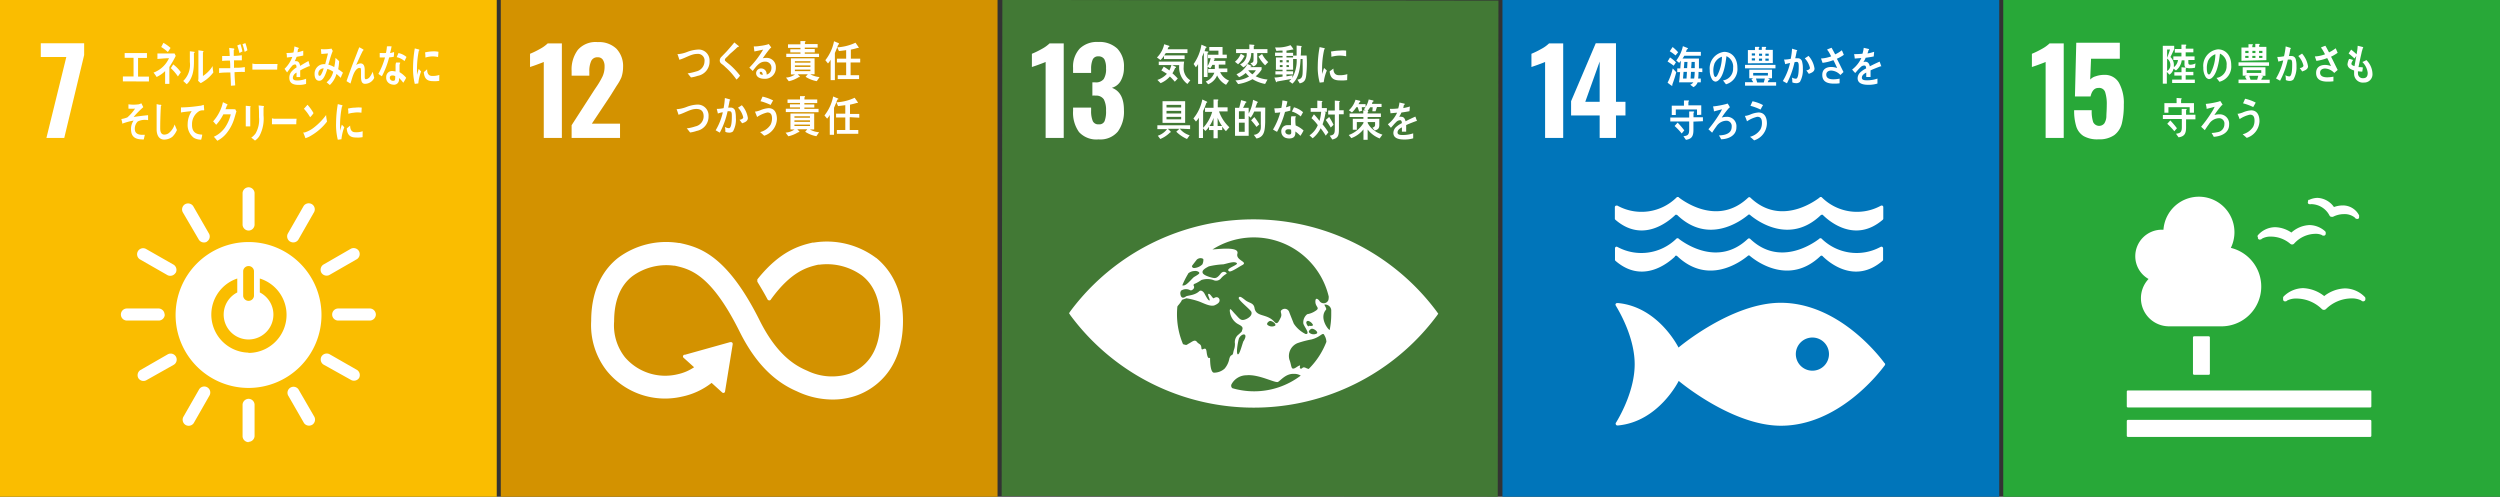 <svg xmlns="http://www.w3.org/2000/svg" width="377" height="74.91" viewBox="0 0 377 74.91"><rect x="0" y="0" width="377" height="74.91" fill="#333333" stroke="none"/><defs><style>.cls-1{fill:#fabd00;}.cls-2{fill:#fff;}.cls-3{fill:#d39200;}.cls-4{fill:#427935;}.cls-5{fill:#0075ba;}.cls-6{fill:#28a838;}</style></defs><g id="レイヤー_2" data-name="レイヤー 2"><g id="レイヤー_2-2" data-name="レイヤー 2"><rect class="cls-1" width="74.91" height="74.91"/><path class="cls-2" d="M10,8.6H6.15V6.52h6.54V8.3l-3,12.5H7Z"/><path class="cls-2" d="M37.48,36.5a11,11,0,1,0,11,11,11,11,0,0,0-11-11m-.81,4.35a.82.82,0,0,1,1.63,0v3.79a.82.82,0,0,1-1.63,0Zm.81,12.33A5.74,5.74,0,0,1,35.78,42V44.1a3.75,3.75,0,1,0,3.4,0V42a5.74,5.74,0,0,1-1.7,11.22"/><path class="cls-2" d="M24.82,47.43a.93.93,0,0,0-.85-.91H19.14a.91.91,0,0,0,0,1.82H24a.93.93,0,0,0,.85-.91"/><path class="cls-2" d="M56.68,47.43a.93.93,0,0,0-.85-.91H51a.91.91,0,0,0,0,1.82h4.83a.93.93,0,0,0,.85-.91"/><path class="cls-2" d="M37.49,66.63a.92.92,0,0,0,.9-.85V61a.92.92,0,0,0-.9-.86.93.93,0,0,0-.91.86v4.83a.93.93,0,0,0,.91.85"/><path class="cls-2" d="M54.15,57a.93.93,0,0,0-.29-1.2l-4.19-2.4a.93.93,0,0,0-1.19.36.92.92,0,0,0,.29,1.21L53,57.33A.93.93,0,0,0,54.15,57"/><path class="cls-2" d="M28,64.09a.92.92,0,0,0,1.21-.28l2.4-4.2a.91.91,0,0,0-1.58-.9l-2.4,4.19A.93.93,0,0,0,28,64.09"/><path class="cls-2" d="M47.06,64.07a.93.93,0,0,0,.36-1.19L45,58.7a.91.91,0,0,0-1.57.9l2.41,4.19a.92.92,0,0,0,1.21.28"/><path class="cls-2" d="M20.85,57a.91.91,0,0,0,1.18.36L26.22,55a.91.91,0,0,0-.9-1.58l-4.19,2.41A.93.93,0,0,0,20.85,57"/><path class="cls-2" d="M37.49,34.77a.92.92,0,0,0,.9-.85V29.09a.92.92,0,0,0-.9-.85.93.93,0,0,0-.91.85v4.83a.93.93,0,0,0,.91.85"/><path class="cls-2" d="M26.5,41.14a.94.94,0,0,0-.29-1.21L22,37.53a.91.91,0,0,0-.9,1.58l4.19,2.4a.94.94,0,0,0,1.19-.37"/><path class="cls-2" d="M43.78,36.44a.91.91,0,0,0,1.2-.28l2.4-4.2A.91.91,0,0,0,47,30.77a.93.93,0,0,0-1.21.29l-2.4,4.19a.92.92,0,0,0,.37,1.19"/><path class="cls-2" d="M31.17,36.45a.91.91,0,0,0,.37-1.18l-2.41-4.19a.93.93,0,0,0-1.21-.29A.91.91,0,0,0,27.56,32L30,36.17a.93.93,0,0,0,1.21.28"/><path class="cls-2" d="M48.46,41.12a.93.93,0,0,0,1.19.36l4.19-2.41a.93.93,0,0,0,.29-1.21.94.94,0,0,0-1.2-.36l-4.18,2.41a.93.93,0,0,0-.29,1.21"/><path class="cls-2" d="M18.53,12.27v-.74h1.61V8.72H18.8V8h3.36v.74H20.82v2.81h1.64v.74Z"/><path class="cls-2" d="M25.54,10.1v2.55H24.9c0-.65,0-1.29,0-1.93a4.69,4.69,0,0,1-1.28.89,5.24,5.24,0,0,0-.47-.66,4.12,4.12,0,0,0,2.33-2.17c-.58,0-1.16.07-1.74.11,0-.28,0-.55,0-.83.75,0,1.5,0,2.25,0a2,2,0,0,0,.33,0l.18.37A14,14,0,0,1,25.54,10.1Zm-.23-2.25a6.07,6.07,0,0,0-1-.76c.12-.21.22-.42.33-.63a5.62,5.62,0,0,1,1.08.77C25.58,7.45,25.45,7.65,25.31,7.85Zm1.52,3.68a6.9,6.9,0,0,0-1.07-1.25l.36-.57a5.17,5.17,0,0,1,1.15,1.18Z"/><path class="cls-2" d="M29.24,8c0,1.48.13,2.86-.59,4.09a2.52,2.52,0,0,1-.49.61l-.53-.49a3.38,3.38,0,0,0,1-2.85c0-.54,0-1.1,0-1.63l.67.08a.08.08,0,0,1,.06.08A.17.17,0,0,1,29.24,8Zm1.87,4a8.52,8.52,0,0,1-.84.54,3.51,3.51,0,0,1-.4-.37,1.41,1.41,0,0,0,.05-.35v-.89c0-1.11,0-2.24,0-3.35l.7.11a.09.09,0,0,1,.06.09.17.17,0,0,1-.08.12c0,.31,0,.61,0,.92,0,.87,0,1.77,0,2.64a4.7,4.7,0,0,0,1.17-1.07c.1-.13.2-.28.3-.43s0,0,0,0,0,.07,0,.08c0,.31.06.59.1.89A5.85,5.85,0,0,1,31.11,12Z"/><path class="cls-2" d="M35.37,10.88c0,.65.06,1.3.1,2l-.65.05c0-.66-.06-1.31-.08-2-.57,0-1.13,0-1.7.08,0-.24,0-.49,0-.73h.39c.43,0,.86,0,1.29,0,0-.39,0-.76-.05-1.14-.39,0-.78,0-1.17.05,0-.25,0-.5,0-.75.38,0,.76,0,1.14,0,0-.41-.05-.81-.08-1.22l.69.09a.1.1,0,0,1,.09.1.16.16,0,0,1-.09.13c0,.3,0,.59,0,.89a9.87,9.87,0,0,0,1.22-.1v.77c-.4,0-.79,0-1.18,0,0,.37,0,.75,0,1.12.54,0,1.09,0,1.63-.11,0,.25,0,.51,0,.75C36.43,10.82,35.89,10.86,35.37,10.88ZM36.11,8a11.4,11.4,0,0,0-.33-1.14l.48-.2a9.72,9.72,0,0,1,.3,1.09Zm.79-.17a10.57,10.57,0,0,0-.33-1.17L37,6.5a7.86,7.86,0,0,1,.31,1.08Z"/><path class="cls-2" d="M41.8,10.5c-.3,0-.55,0-.8,0s-2.25,0-2.94,0c0-.27,0-.6,0-.8s0-.11.07-.1a2.43,2.43,0,0,0,.31.05c.33,0,.68,0,1.06,0,.79,0,1.48,0,2.36,0C41.81,9.9,41.81,10.24,41.8,10.5Z"/><path class="cls-2" d="M46.63,10a.09.09,0,0,1-.07,0c-.34.14-1,.45-1.29.62v1h-.55v-.67a.93.93,0,0,0-.56.78c0,.27.21.41.64.41a3.54,3.54,0,0,0,1.36-.27l0,.78A3.34,3.34,0,0,1,45,12.8c-.92,0-1.37-.35-1.37-1.06a1.44,1.44,0,0,1,.38-1,3.24,3.24,0,0,1,.71-.57c0-.3-.09-.45-.22-.45A.62.62,0,0,0,44,10a4.37,4.37,0,0,0-.36.45c-.17.23-.28.39-.35.47l-.38-.54a4.8,4.8,0,0,0,1.17-1.79c-.25,0-.52.06-.82.08,0-.25,0-.48-.07-.68a6.16,6.16,0,0,0,1.06-.07A5.76,5.76,0,0,0,44.4,7L45,7.2a.08.08,0,0,1,.06.08s0,.07-.08.1-.06.28-.12.51a8.59,8.59,0,0,0,.87-.25l0,.73c-.26.07-.6.13-1,.2a4.15,4.15,0,0,1-.29.66.71.71,0,0,1,.26,0c.29,0,.48.23.56.71.37-.24.8-.49,1.26-.74l.21.74S46.67,10,46.63,10Z"/><path class="cls-2" d="M51.38,11.74a7,7,0,0,0-.64-.59,3.65,3.65,0,0,1-1,1.67l-.49-.41a2.93,2.93,0,0,0,1-1.59,3.12,3.12,0,0,0-.88-.43c-.08.24-.16.47-.25.7-.22.55-.51,1.11-1,1.09s-.69-.48-.68-1.06a1.44,1.44,0,0,1,1-1.39,1.77,1.77,0,0,1,.6-.05c.12-.47.3-1.12.42-1.62l-1,.08-.07-.73h0A6.36,6.36,0,0,0,50,7.33a3.84,3.84,0,0,0,.18.35,11.42,11.42,0,0,0-.39,1.12c-.09.32-.17.64-.28.95a3.16,3.16,0,0,1,.89.37,7.89,7.89,0,0,0,.19-1.39c.19.16.37.32.55.5A8.05,8.05,0,0,1,51,10.44a5.77,5.77,0,0,1,.72.53C51.58,11.22,51.48,11.49,51.38,11.74ZM48,11.1c0,.17.05.33.18.33a.25.25,0,0,0,.21-.12,4,4,0,0,0,.42-1A.79.79,0,0,0,48,11.1Z"/><path class="cls-2" d="M55.05,12.64c-.66,0-.61-.78-.61-1.4v-.61c0-.17,0-.39-.18-.39l-.14,0c-.75.25-1,1.55-1.27,2.36l-.59-.36c.21-.64.44-1.25.67-1.88s.53-1.39.8-2.08c.15-.38.29-.78.45-1.15a5.58,5.58,0,0,1,.63.35.08.08,0,0,1,0,.07.08.08,0,0,1-.08.08c-.34.65-.64,1.33-.94,2l-.09.18a1.37,1.37,0,0,1,.66-.25c.49,0,.64.42.64,1,0,.34,0,.67,0,1,0,.16,0,.39.19.39a.86.86,0,0,0,.57-.34,3.75,3.75,0,0,0,.44-.79c.08.31.16.61.23.92A1.53,1.53,0,0,1,55.05,12.64Z"/><path class="cls-2" d="M59.38,8.56a5.9,5.9,0,0,1-.7.1,12.72,12.72,0,0,1-1.09,2.84,6.18,6.18,0,0,1-.53-.36,11.4,11.4,0,0,0,1-2.48,7.18,7.18,0,0,1-.8,0c0-.22,0-.44,0-.67a1.09,1.09,0,0,0,.26,0,5.16,5.16,0,0,0,.68,0,6,6,0,0,0,.15-1,6.64,6.64,0,0,1,.7,0,8.26,8.26,0,0,1-.23,1c.2,0,.4-.09.6-.14C59.44,8.11,59.4,8.34,59.38,8.56Zm1.43,3.92a4.45,4.45,0,0,0-.64-.72,1.48,1.48,0,0,1,0,.21.75.75,0,0,1-.91.79,1.14,1.14,0,0,1-.47-.13,1,1,0,0,1-.55-1,.89.89,0,0,1,1-.92l.41.07c0-.3,0-.6,0-.91a1.36,1.36,0,0,1,.08-.44l.45,0s.18,0,.18.06,0,0,0,0a.84.84,0,0,0-.11.39c0,.35,0,.7,0,1a3.81,3.81,0,0,1,1,.85A5.6,5.6,0,0,1,60.81,12.48Zm-1.21-1a.88.88,0,0,0-.36-.1c-.19,0-.43,0-.46.34a.47.47,0,0,0,.46.47c.19,0,.32,0,.35-.3C59.6,11.72,59.6,11.58,59.6,11.44ZM61,9.21a2.69,2.69,0,0,0-1.18-.59L60.09,8a2.74,2.74,0,0,1,1.21.59Z"/><path class="cls-2" d="M26,20.62a2,2,0,0,1-1.25.43c-.67,0-1.09-.52-1.13-1.43v-.37c0-.35,0-.69,0-1.05,0-.83,0-1.67,0-2.5l.44.1a.53.53,0,0,1,.18,0,.11.11,0,0,1,.09.1.14.14,0,0,1-.07.11c-.06,1.12-.1,2.25-.1,3.37,0,.57.19.92.63.92a1.23,1.23,0,0,0,.6-.18,2.62,2.62,0,0,0,.94-1.35l.35.84A3.09,3.09,0,0,1,26,20.62Z"/><path class="cls-2" d="M30.74,16.64h-.06a1.26,1.26,0,0,0-.63.11,2.28,2.28,0,0,0-1.09,2c-.05,1.33.81,1.52,1.53,1.55,0,.25-.09.51-.15.76h-.1a2.19,2.19,0,0,1-1-.27,2.41,2.41,0,0,1-.94-2.09,3.52,3.52,0,0,1,.61-1.94c-.54.05-1.09.11-1.62.2,0-.25,0-.51,0-.76a20.21,20.21,0,0,0,2.79-.24c.22,0,.44-.09.65-.15,0,.1.07.73.06.79A.05.05,0,0,1,30.74,16.64Z"/><path class="cls-2" d="M35.55,17.14c-.08.25-.15.52-.23.77a6.56,6.56,0,0,1-1.21,2.25,4.34,4.34,0,0,1-1.34,1.07c-.17-.21-.34-.41-.52-.61a4.1,4.1,0,0,0,.78-.46,4.44,4.44,0,0,0,.86-.87,6,6,0,0,0,.91-2.05l-1.12,0a6.68,6.68,0,0,1-1.08,1.58c-.15-.17-.3-.36-.46-.52a6.41,6.41,0,0,0,1.48-2.89l.63.3a.11.11,0,0,1,.06.1.09.09,0,0,1-.09.09,5.59,5.59,0,0,1-.22.57h1.22a.73.73,0,0,0,.25,0l.19.35C35.62,16.91,35.58,17,35.55,17.14Z"/><path class="cls-2" d="M37.74,16.2v2.86h-.68c0-.16,0-.32,0-.47v-.95c0-.57,0-1.13,0-1.69l.72.07a.06.06,0,0,1,0,.06A.15.15,0,0,1,37.74,16.2Zm2,0c0,.39,0,.78,0,1.17a5.54,5.54,0,0,1-.62,3.14,2.21,2.21,0,0,1-.67.69,5.68,5.68,0,0,0-.56-.44,2.89,2.89,0,0,0,.64-.62,4.12,4.12,0,0,0,.53-2.47c0-.6,0-1.19-.06-1.77l.72.08a.09.09,0,0,1,.08.09A.19.19,0,0,1,39.76,16.21Z"/><path class="cls-2" d="M44.68,18.74c-.31,0-.55,0-.8,0s-2.19,0-2.87,0c0-.26,0-.59,0-.78s0-.1.07-.1a2.43,2.43,0,0,0,.31.05c.33,0,1,0,1.34,0,.78,0,1.13,0,2,0C44.69,18.16,44.68,18.49,44.68,18.74Z"/><path class="cls-2" d="M46.88,20.47a3.4,3.4,0,0,1-.83.37c0-.08-.32-.86-.32-.86s0,0,0,0l.2,0a4.35,4.35,0,0,0,1.5-.82,9.21,9.21,0,0,0,1.75-1.82c0,.34.09.67.13,1A8.27,8.27,0,0,1,46.88,20.47Zm-.11-2.79a6.82,6.82,0,0,0-.94-1.28c.19-.19.36-.4.54-.6a6.67,6.67,0,0,1,.91,1.26A3.92,3.92,0,0,1,46.77,17.68Z"/><path class="cls-2" d="M51.49,21l-.55.07a9.26,9.26,0,0,1-.26-2.53,18,18,0,0,1,.26-2.84l.44.11a1.66,1.66,0,0,1,.21.06.1.1,0,0,1,.06.09.1.1,0,0,1-.08.09A14.47,14.47,0,0,0,51.28,19c0,.24,0,.47,0,.72.09-.31.17-.61.27-.92l.37.39A6.66,6.66,0,0,0,51.49,21Zm3.19-.32a3.56,3.56,0,0,1-.92.06c-.72,0-1.38-.16-1.47-1.37l.51-.43c0,.69.29,1,.76,1a2.92,2.92,0,0,0,1.13-.15C54.69,20.05,54.68,20.34,54.68,20.63ZM54.5,17A3.54,3.54,0,0,0,53.33,17a3.78,3.78,0,0,0-.8.16c0-.25,0-.54-.06-.78a4.82,4.82,0,0,1,1.14-.15,3.71,3.71,0,0,1,.94,0C54.53,16.5,54.52,16.77,54.5,17Z"/><path class="cls-2" d="M63.08,12.58l-.53.07a9.59,9.59,0,0,1-.26-2.52,17.83,17.83,0,0,1,.26-2.83l.42.11a1.29,1.29,0,0,1,.21.06.08.08,0,0,1,.06.09.09.09,0,0,1-.08.08,14.43,14.43,0,0,0-.28,2.94c0,.24,0,.48,0,.72.08-.3.17-.61.26-.91l.36.39A7,7,0,0,0,63.08,12.58Zm3.16-.39a3.8,3.8,0,0,1-.89.05c-.7,0-1.35-.15-1.44-1.36l.5-.43c0,.69.28,1,.74,1a3,3,0,0,0,1.1-.15C66.25,11.6,66.24,11.89,66.24,12.19ZM66.06,8.6a3.6,3.6,0,0,0-1.13-.08,5.4,5.4,0,0,0-.78.16c0-.24,0-.54-.06-.77a5.12,5.12,0,0,1,1.1-.16,3.64,3.64,0,0,1,.93.06C66.1,8.07,66.09,8.34,66.06,8.6Z"/><path class="cls-2" d="M20.77,18.32a1.55,1.55,0,0,0-.42,1.34c.11.61.78.68,1.14.67l.35,0c-.05.24-.11.47-.16.7h-.1c-.7,0-1.69-.1-1.8-1.25a2.21,2.21,0,0,1,.37-1.6,9.43,9.43,0,0,0-1.71.47c0-.24-.09-.47-.14-.7a4.09,4.09,0,0,0,.91-.25,6.85,6.85,0,0,0,1.16-1.32,5.93,5.93,0,0,1-1,0c0-.21,0-.43,0-.65a5.75,5.75,0,0,0,1.55,0,1.34,1.34,0,0,0,.39-.16c.1.2.21.4.3.59a13.62,13.62,0,0,0-1.46,1.48c.72-.11,1.45-.2,2.18-.27,0,.25,0,.5,0,.75A2.44,2.44,0,0,0,20.77,18.32Z"/><rect class="cls-3" x="75.52" width="74.91" height="74.91"/><path class="cls-2" d="M82,9.34c-.13.07-.51.21-1.13.44s-.81.27-.94.33v-2a12.51,12.51,0,0,0,1.46-.71,5.37,5.37,0,0,0,1.21-.86h2.13V20.8H82Z"/><path class="cls-2" d="M86.2,18.88l3.45-5.35.21-.31a12.52,12.52,0,0,0,1-1.69A3.49,3.49,0,0,0,91.17,10a1.73,1.73,0,0,0-.27-1,.86.86,0,0,0-.75-.36,1,1,0,0,0-1,.57,3.61,3.61,0,0,0-.28,1.55v.65H86.2v-.7a4.93,4.93,0,0,1,.94-3.19,3.56,3.56,0,0,1,3-1.17,3.79,3.79,0,0,1,2.82,1,3.8,3.8,0,0,1,1,2.78,4.81,4.81,0,0,1-.25,1.53A7,7,0,0,1,93,12.92c-.23.37-.57.91-1,1.6l-2.75,4.13H93.5V20.8H86.2Z"/><path class="cls-2" d="M132.08,38.87a12.39,12.39,0,0,0-9.34-2.29l-.19,0c-1.86.44-4.82,1.17-8.28,5.47l-.06.07,0,.05a.34.34,0,0,0,0,.17.32.32,0,0,0,0,.14l.08.14c.44.72,1,1.66,1.45,2.52v0a.31.31,0,0,0,.27.16.28.28,0,0,0,.2-.08.47.47,0,0,0,.06-.09c3.08-4.25,5.5-4.84,7.13-5.22l.2,0a9,9,0,0,1,6.4,1.65c1.82,1.43,2.74,3.72,2.74,6.78,0,5.15-2.5,7.16-4.6,8a8.56,8.56,0,0,1-6.4-.43l-.14-.06c-1.79-.78-4.45-2.39-7-7.44-5.06-10.18-9.3-11.14-12.11-11.77l-.15,0a12.14,12.14,0,0,0-9.19,2.29c-1.82,1.46-4,4.28-4,9.48a11.17,11.17,0,0,0,2.32,7.47,11.32,11.32,0,0,0,11.37,3.93,10.77,10.77,0,0,0,4.47-2.07l1.59,1.44a.27.27,0,0,0,.37,0,.23.23,0,0,0,.07-.17v0l1.15-7.09v-.08a.25.25,0,0,0-.09-.19.27.27,0,0,0-.17-.06h-.12l-6.79,1.9-.12,0a.22.22,0,0,0-.13.08.26.26,0,0,0,0,.37l.08.07,1.52,1.37a7.11,7.11,0,0,1-2.49,1.06,8,8,0,0,1-7.94-2.57l0,0a7.77,7.77,0,0,1-1.63-5.4c0-3.07.91-5.36,2.7-6.78a8.67,8.67,0,0,1,6.28-1.63l.15,0c2.3.52,5.45,1.23,9.79,9.94,2.25,4.53,5.07,7.48,8.62,9a12.55,12.55,0,0,0,5.4,1.25,10.72,10.72,0,0,0,3.77-.66c2.06-.77,6.85-3.39,6.85-11.18,0-5.2-2.21-8-4-9.49"/><path class="cls-2" d="M105.2,11.44a5,5,0,0,1-1,.24c-.17-.2-.33-.42-.51-.61a8.56,8.56,0,0,0,1.31-.3,1.58,1.58,0,0,0,1.24-1.51,1,1,0,0,0-1.12-1.13c-.91,0-1.78.65-2.68.88,0-.09-.27-.81-.27-.85s.08,0,.12,0a4.83,4.83,0,0,0,1.37-.34,5.3,5.3,0,0,1,1.66-.35A1.64,1.64,0,0,1,107,9.2,2.17,2.17,0,0,1,105.2,11.44Z"/><path class="cls-2" d="M111.06,12a10.67,10.67,0,0,0-1.66-1.87,3.8,3.8,0,0,0-.48-.42,1.25,1.25,0,0,1-.27-.24.56.56,0,0,1-.11-.35.77.77,0,0,1,.25-.55c.27-.28.54-.55.8-.83.39-.44.78-.88,1.15-1.34l.48.4a.84.84,0,0,1,.18.15.07.07,0,0,1,0,.06c0,.09-.12.1-.18.09-.36.35-.74.69-1.11,1-.15.15-.29.31-.45.46s-.15.13-.22.21a.41.41,0,0,0-.13.26.23.23,0,0,0,.1.19c.23.22.49.4.73.61a11,11,0,0,1,1.46,1.58C111.43,11.65,111.25,11.85,111.06,12Z"/><path class="cls-2" d="M115.21,11.88c-.46,0-1.19-.19-1.19-.86a.74.74,0,0,1,.79-.7.83.83,0,0,1,.76.57,1.49,1.49,0,0,1,.05.36,1,1,0,0,0,.71-.95.91.91,0,0,0-1-1c-.83,0-1.31.76-1.82,1.4L113,10.2a13.7,13.7,0,0,0,2.08-2.72c-.44.11-.88.19-1.32.28L113.67,7h.17a4.63,4.63,0,0,0,.74-.07,7,7,0,0,0,1-.18,2.35,2.35,0,0,0,.35-.11l.38.52-.17.14c-.12.13-.24.29-.35.43-.27.35-.52.71-.77,1.06a2.22,2.22,0,0,1,.51-.06A1.38,1.38,0,0,1,117,10.19,1.63,1.63,0,0,1,115.21,11.88Zm-.47-1.05a.15.15,0,0,0-.17.17c0,.24.31.28.46.28C115,11.09,114.94,10.83,114.74,10.83Z"/><path class="cls-2" d="M123.17,12.24a4.62,4.62,0,0,1-1.69-.66l.34-.38H120.3l.32.35a.07.07,0,0,1-.07.08l-.1,0a4.55,4.55,0,0,1-1.5.62l-.42-.55a2.68,2.68,0,0,0,1.36-.47h-.62V8.8h3.57v2.4h-.65a3.4,3.4,0,0,0,1.4.42Zm-4.6-3.64V8.1h2.14V7.9h-1.53V7.43h1.53V7.22h-1.88V6.69h1.87v-.5l.68,0a.09.09,0,0,1,.09.08c0,.05,0,.09-.09.11v.27h1.92v.53h-1.94v.21h1.51V7.9h-1.51v.2h2.15v.5Zm3.64.63h-2.34v.22h2.34Zm0,.63h-2.34v.23h2.34Zm0,.64h-2.34v.23h2.34Z"/><path class="cls-2" d="M126.4,6.74c-.15.42-.32.85-.5,1.25v4.09h-.64V9a2.54,2.54,0,0,1-.4.57l-.4-.49a6.65,6.65,0,0,0,1.31-2.86l.73.3a.1.1,0,0,1,0,.08C126.55,6.7,126.45,6.73,126.4,6.74Zm1.87,2.68v1.92h1.28v.58h-3.22v-.58h1.27V9.42h-1.39V8.85h1.39V7.56c-.36.06-.73.1-1.09.14l-.25-.56a7.5,7.5,0,0,0,2.75-.7l.5.72a.1.1,0,0,1-.1.07.21.21,0,0,1-.1,0,8.76,8.76,0,0,1-1,.25V8.85h1.41v.57Z"/><path class="cls-2" d="M105.07,19.74a5,5,0,0,1-1,.24c-.17-.21-.33-.43-.51-.62a6.55,6.55,0,0,0,1.31-.3,1.56,1.56,0,0,0,1.24-1.5c0-.85-.45-1.13-1.11-1.13-.92,0-1.79.65-2.69.87,0-.09-.27-.81-.27-.84s.08,0,.12,0a5.17,5.17,0,0,0,1.37-.33,5,5,0,0,1,1.66-.36,1.64,1.64,0,0,1,1.66,1.77A2.19,2.19,0,0,1,105.07,19.74Z"/><path class="cls-2" d="M110.54,19.81a.84.84,0,0,1-.62.19,1.29,1.29,0,0,1-.54-.12c0-.25,0-.49-.07-.74a1.28,1.28,0,0,0,.61.19c.45,0,.44-1.46.44-1.81s0-.74-.31-.74a1.26,1.26,0,0,0-.33,0A12.39,12.39,0,0,1,108.55,20c-.21-.1-.42-.24-.63-.35A9.12,9.12,0,0,0,109,16.94c-.25,0-.51.11-.75.18,0-.08-.16-.67-.16-.7s0,0,0,0h.15a5.29,5.29,0,0,0,.88-.11,11.42,11.42,0,0,0,.19-1.53l.52.14a1.29,1.29,0,0,1,.21.07s.07,0,.07.07,0,.07-.08.08c-.06.37-.13.73-.22,1.09a1.69,1.69,0,0,1,.33,0,.66.66,0,0,1,.73.54,4,4,0,0,1,.1,1A3.67,3.67,0,0,1,110.54,19.81Zm1.37-1.22-.39-.53c.16,0,.56-.13.56-.37a3.13,3.13,0,0,0-.79-1.45l.58-.37a3.7,3.7,0,0,1,.91,1.92C112.78,18.31,112.24,18.48,111.91,18.59Z"/><path class="cls-2" d="M115.24,20.47c-.21-.19-.41-.38-.62-.55a2.6,2.6,0,0,0,1.58-1.11,2.07,2.07,0,0,0,.22-.95c0-.57-.19-.9-.7-.9a4.58,4.58,0,0,0-1.56.69c0-.1-.3-.76-.3-.82s0,0,.07,0a3.55,3.55,0,0,0,.69-.19,3.84,3.84,0,0,1,1.28-.33c.88,0,1.26.7,1.26,1.65A2.75,2.75,0,0,1,115.24,20.47Zm1-4.63a8.15,8.15,0,0,0-1.56-.58c.11-.23.21-.46.31-.69a6.41,6.41,0,0,1,1.6.58C116.44,15.38,116.33,15.61,116.2,15.84Z"/><path class="cls-2" d="M123.11,20.54a4.57,4.57,0,0,1-1.69-.67l.33-.38h-1.52l.33.36a.08.08,0,0,1-.07.08.19.19,0,0,1-.1,0,4.73,4.73,0,0,1-1.51.62l-.41-.55a2.63,2.63,0,0,0,1.35-.48h-.62v-2.4h3.58v2.4h-.66a3.26,3.26,0,0,0,1.4.42ZM118.5,16.9v-.5h2.14v-.2h-1.52v-.47h1.52v-.21h-1.88V15h1.88v-.5l.67,0s.09,0,.09.07a.11.11,0,0,1-.09.11V15h1.93v.54H121.3v.21h1.5v.47h-1.5v.2h2.14v.5Zm3.64.63H119.8v.22h2.34Zm0,.62H119.8v.23h2.35Zm0,.64H119.8V19h2.35Z"/><path class="cls-2" d="M126.28,15c-.16.42-.32.84-.51,1.25v4.08h-.64V17.32a2.33,2.33,0,0,1-.4.57l-.4-.48a6.65,6.65,0,0,0,1.31-2.86l.73.3a.09.09,0,0,1,.06.08C126.43,15,126.32,15,126.28,15Zm1.86,2.67v1.93h1.29v.58H126.2v-.58h1.27V17.71h-1.39v-.57h1.39V15.86l-1.09.14-.25-.57a7.24,7.24,0,0,0,2.75-.69l.5.71a.11.11,0,0,1-.1.08.21.21,0,0,1-.1,0,9.09,9.09,0,0,1-1,.25v1.4h1.4v.57Z"/><rect class="cls-4" x="151.1" y="0.05" width="74.81" height="74.81" transform="translate(150.79 225.9) rotate(-89.92)"/><path class="cls-2" d="M157.68,9.34c-.13.07-.51.21-1.13.44s-.81.27-.94.33v-2a12.51,12.51,0,0,0,1.46-.71,5.37,5.37,0,0,0,1.21-.86h2.13V20.8h-2.73Z"/><path class="cls-2" d="M162.72,19.92a5,5,0,0,1-.9-3.19v-.5h2.72v.48a3.84,3.84,0,0,0,.26,1.57.91.91,0,0,0,.9.47.86.86,0,0,0,.87-.48,4,4,0,0,0,.22-1.58,3.43,3.43,0,0,0-.33-1.7,1.37,1.37,0,0,0-1.24-.57,2.22,2.22,0,0,0-.49,0v-2h.44a1.47,1.47,0,0,0,1.27-.5,2.82,2.82,0,0,0,.35-1.62,2.84,2.84,0,0,0-.25-1.36,1,1,0,0,0-.91-.44.86.86,0,0,0-.85.48,3.51,3.51,0,0,0-.24,1.41V11h-2.72v-.77a4,4,0,0,1,1-2.9,3.74,3.74,0,0,1,2.81-1,3.91,3.91,0,0,1,2.86,1,3.8,3.8,0,0,1,1,2.84,3.92,3.92,0,0,1-.51,2.07,2.18,2.18,0,0,1-1.31,1c1.22.45,1.82,1.57,1.82,3.37a5.07,5.07,0,0,1-.92,3.23,3.44,3.44,0,0,1-2.91,1.18A3.55,3.55,0,0,1,162.72,19.92Z"/><path class="cls-2" d="M216.67,47a34.43,34.43,0,0,0-55.25-.08l-.21.31.21.32a34.42,34.42,0,0,0,55.25.07l.22-.31-.22-.31m-36.91-6.91c.15-.22.65-.85.71-.93a.85.85,0,0,1,.56-.23c.18,0,.42.06.44.2a1.59,1.59,0,0,1-.15.73,1.94,1.94,0,0,1-1.24.56c-.27,0-.37-.25-.32-.33m-.6,1.18.06-.07a1.52,1.52,0,0,1,.92-.33c.29-.05.67.09.72.28s-.73.55-.87.68c-.4.37-1,1.12-1.4,1.2a.49.49,0,0,1-.3,0,12.72,12.72,0,0,1,.87-1.73m6.22,12.81a3.19,3.19,0,0,1-.71,1.48,2.39,2.39,0,0,1-1.59.61c-.52,0-.6-1.45-.6-2.18,0-.25-.35.5-.53-1-.12-1-.74.1-.78-.55s-.36-.51-.68-.92-.73,0-1.18.24-.27.31-.91.11l0,0a11.55,11.55,0,0,1-.91-4.52,11.12,11.12,0,0,1,.06-1.16l.07-.11c.62-.72.61-.89.61-.89l.68-.24a11.44,11.44,0,0,1,1.9.48c.67.25,1.73.83,2.35.58.44-.19.79-.43.75-.8s-.42-.58-.86-.27c-.16.12-.51-.7-.79-.66s.34,1,.11,1-.7-1-.78-1.12-.44-.56-.76-.26c-.69.65-1.8.61-2,.78-.68.51-.85-.17-.84-.58l.09-.28a1.35,1.35,0,0,1,1.29-.14c.3.2.52-.06.63-.18a.42.42,0,0,0,0-.47c-.08-.16.15-.28.3-.32a7.16,7.16,0,0,0,.88-.52,2.92,2.92,0,0,1,1.77,0,.94.94,0,0,0,1.16-.23,3,3,0,0,1,.84-.7c.17-.08-.41-.63-.89,0s-.73.64-.95.64-1.57-.34-1.74-.76.42-.74.92-1a11.84,11.84,0,0,1,2.2-.31c.7-.15,1.6-.5,2-.2s-1.89.84-1.12,1.26c.27.15,1.51-.71,1.94-.93,1-.52-1-.69-.71-1.74s-2.42-.73-3.76-.63a11.61,11.61,0,0,1,17.53,7.09,2.1,2.1,0,0,1-.05.54.76.76,0,0,1-1.36.11c-.12-.18-.62-.65-.6.16s.78.89,0,1.37a3.07,3.07,0,0,1-1.23.49,1.58,1.58,0,0,0-.59,1.39c.08.44,1.14,1.65.35,1.6a4.45,4.45,0,0,1-1.79-1.57c-.25-.64-.51-1.27-.69-1.75a.7.7,0,0,0-1.1-.33c-.41.28.12.57-.18,1.17s-.51,1.14-.95.65c-1.13-1.31-2.78-.67-3-2.11-.14-.79-.82-.71-1.38-1.16s-.88-.68-1-.36,1.77,1.76,1.91,2.13c.19.57-.56,1.06-1.11,1.19s-.8-.31-1.34-.87-.77-1-.81-.53a2.52,2.52,0,0,0,1.06,1.93c.47.3,1,.44.84.92s0,.21-.53.73a1.44,1.44,0,0,0-.59,1.41c0,.73-.15.77-.26,1.37s-.38.08-.61,1m12.47-4.62c.39,0,1,.51.75.72a1,1,0,0,1-1.11-.1c-.29-.23.18-.6.36-.62m-.49-.35c-.13-.05-.24-.17-.33-.45s.14-.45.38-.34A1.14,1.14,0,0,1,198,49c0,.19-.47.17-.59.12m-5.13,0a1.05,1.05,0,0,1-1.11-.1c-.29-.23.19-.61.36-.62.39,0,1,.51.75.72m-4.75,2.3c-.16.26-.6,2.21-.89,2s.12-2.26.21-2.42c.46-.84,1.45-.79.68.44m1.57,7.57a11.68,11.68,0,0,1-3.26-.47.49.49,0,0,1-.14-.57,2.57,2.57,0,0,1,2.27-1.38c1.89-.18,4.36,1.23,4.76,1s1.19-1.26,2.36-1.21a1.88,1.88,0,0,1,1.06.26,11.6,11.6,0,0,1-7,2.37m8.2-3.37a2.05,2.05,0,0,1-.37-.13c-.63-.33-.55.19-.87.07s.36-.84-.58-.22-.68-.1-1.09-1.13a2.1,2.1,0,0,1,1.21-2.48,14.46,14.46,0,0,1,2.11-.56c1.39-.34,1.69-1.17,1.94-.67l.14.27a2,2,0,0,1,.18.76,11.69,11.69,0,0,1-2.67,4.09m3.19-5.86c-.31-.08-1.62-1.89-.58-3.07.17-.2-.35-.77-.21-.78a.92.92,0,0,1,1,.81c0,.22,0,.45,0,.67a11.55,11.55,0,0,1-.24,2.37"/><path class="cls-2" d="M175.8,8l-.24.35h3.08v.56h-3.11V8.41a3,3,0,0,1-.53.64l-.53-.38a4,4,0,0,0,1.09-2l.68.22s.1,0,.1.11-.08.09-.12.1-.1.22-.15.33h3V8Zm3.26,4.66a3.13,3.13,0,0,1-1.23-2.84h-1.07l.49.23s.09,0,.09.09-.09.12-.14.12a3.91,3.91,0,0,1-.4.79,10.07,10.07,0,0,1,.81.79l-.45.48a9.09,9.09,0,0,0-.74-.78,3.83,3.83,0,0,1-1.4,1l-.49-.49a3.36,3.36,0,0,0,1.44-.92q-.41-.27-.84-.51c.13-.18.25-.38.36-.57a7.88,7.88,0,0,1,.85.57,4.38,4.38,0,0,0,.31-.81h-1.91V9.29c1.28,0,2.55,0,3.83,0a4.47,4.47,0,0,0-.07.82,2.12,2.12,0,0,0,1,2Z"/><path class="cls-2" d="M182.1,8v3.61h-.56V7.91c-.09.22-.16.43-.26.65v4.1h-.61v-3a2.08,2.08,0,0,1-.34.48L180,9.65a6.94,6.94,0,0,0,1.18-2.91l.68.29a.12.12,0,0,1,.08.11.1.1,0,0,1-.12.09l-.17.48.52.07s.06,0,.06.07S182.14,7.93,182.1,8Zm2.79,4.79a3.06,3.06,0,0,1-1.35-1.42,2.46,2.46,0,0,1-1.35,1.34l-.36-.42a2.24,2.24,0,0,0,1.29-1.32h-.93v-.56h1a3.1,3.1,0,0,0,0-.43V9.78h-.37a2.76,2.76,0,0,1-.32.53l-.43-.28a4.15,4.15,0,0,0,.5-1.25h-.4V8.25h1.57l0-.61-1.38,0V7.09h2c0,.38,0,.77,0,1.15H185v.54h-2l.22.1a.05.05,0,0,1,0,0c0,.06-.06.08-.1.08l-.09.22h1.76v.56h-1c0,.19,0,.39,0,.58h1.29v.56H184a2.45,2.45,0,0,0,1.34,1.27Z"/><path class="cls-2" d="M187.59,8.58a3.76,3.76,0,0,1-.89,1.11l-.47-.38a2.92,2.92,0,0,0,.88-1.21l.55.33s0,0,0,.06A.11.11,0,0,1,187.59,8.58Zm3.19,4.08a5.57,5.57,0,0,1-1.9-.72,6.35,6.35,0,0,1-2.17.74l-.4-.56a4.16,4.16,0,0,0,2.05-.59,3.57,3.57,0,0,1-.5-.53,3.79,3.79,0,0,1-1,.64l-.4-.44a3.41,3.41,0,0,0,1.66-1.55l.55.25s.06,0,.06.07-.06.06-.1.06l-.08.09h1.7v.38a4.38,4.38,0,0,1-.89,1,5,5,0,0,0,1.78.49ZM189.59,8V9.12A.75.75,0,0,1,189,10l-.44-.47c.32-.08.47-.1.47-.54V8h-.35a2.4,2.4,0,0,1-.7,1.77,1.8,1.8,0,0,1-.49.38L187,9.71a2.52,2.52,0,0,0,.44-.28A1.71,1.71,0,0,0,188,8H186.4V7.41h2V6.7l.68.06s.09,0,.09.07a.13.13,0,0,1-.1.11v.47h2.06V8Zm-1.36,2.6a3.3,3.3,0,0,0,.63.61,2.55,2.55,0,0,0,.52-.61Zm2.55-.75a5.7,5.7,0,0,1-1-1.32l.54-.39a4,4,0,0,0,.93,1.22Z"/><path class="cls-2" d="M197,11.07c-.06.91-.22,1.33-1,1.5l-.35-.56c.53-.08.74-.3.78-.94s0-1.45,0-2.17h-.3c-.07,1.36-.24,2.84-1.24,3.72l-.5-.39a2.18,2.18,0,0,0,.35-.33c-.72.15-1.46.26-2.18.4,0,0,0,.09-.08.09s-.05,0-.06-.05l-.24-.65c.41,0,.82-.08,1.23-.14v-.32h-1.08v-.48h1.08v-.23h-1V8.67h1V8.43h-1.13v-.5h1.13v-.3c-.31,0-.61,0-.92.06l-.21-.53.53,0a5.1,5.1,0,0,0,1.8-.35,4.47,4.47,0,0,1,.43.6.06.06,0,0,1-.07.07.45.45,0,0,1-.11,0,8.13,8.13,0,0,1-.86.15v.33h1v.42h.53c0-.51,0-1,0-1.52l.64.07s.12,0,.12.11a.18.18,0,0,1-.09.13c0,.4,0,.8-.05,1.2h.89C197.1,9.24,197.1,10.16,197,11.07Zm-3.59-2H193v.33h.41Zm0,.74H193v.3h.41Zm.94-.74H194v.33h.37Zm0,.74H194v.3h.38ZM195,8.9V8.43h-1v.24H195v1.85H194v.23H195v.47H194v.29l.92-.15-.05.39a5.3,5.3,0,0,0,.67-2.85Z"/><path class="cls-2" d="M177.91,19.4a3,3,0,0,0,1.49,1l-.4.56a5.35,5.35,0,0,1-1.62-1.1l.48-.44h-1.77a3.74,3.74,0,0,1,.49.48c0,.05-.09.07-.12.06a4.51,4.51,0,0,1-1.49,1l-.37-.49a3,3,0,0,0,1.4-1h-1.47v-.58h4.94v.58Zm-2.6-.87V15.26h3.41v3.27Zm2.81-2.72h-2.21v.4h2.21Zm0,.91h-2.21v.39h2.21Zm0,.9h-2.21V18h2.21Z"/><path class="cls-2" d="M184.87,19.78a4.69,4.69,0,0,1-.56-.69v.52h-.68v1.24H183V19.61h-.68v-.5a3.05,3.05,0,0,1-.54.64l-.37-.39v1.45h-.62V17.75a3.16,3.16,0,0,1-.44.58l-.38-.47A6.45,6.45,0,0,0,181.31,15l.68.32a.11.11,0,0,1,.06.09c0,.06-.09.09-.13.09a10.31,10.31,0,0,1-.49,1.24v2.54a6,6,0,0,0,1.37-2.41h-1.08v-.61H183V15l.64,0a.09.09,0,0,1,.09.08.12.12,0,0,1-.09.11v1h1.48v.61h-1.29a5.89,5.89,0,0,0,1.56,2.39ZM182.39,19H183V17.78A4.83,4.83,0,0,1,182.39,19Zm1.23-1.27V19h.66A5.66,5.66,0,0,1,183.62,17.77Z"/><path class="cls-2" d="M190.79,17.63c0,.27,0,.55,0,.82-.05,1.2-.1,2.2-1.31,2.44l-.41-.56a1.1,1.1,0,0,0,1.06-1,4.44,4.44,0,0,0,0-.63c0-.15,0-.29,0-.44,0-.48,0-1,0-1.44h-1a4.24,4.24,0,0,1-.53.93l-.3-.27v3h-2.06V16.26h.63c.11-.38.21-.76.29-1.16l.71.2a.11.11,0,0,1,.09.1c0,.06-.09.1-.13.11-.12.25-.24.51-.38.75h.85v.87a6,6,0,0,0,.66-2.08l.65.28a.11.11,0,0,1,.07.09c0,.06-.06.08-.1.08-.09.25-.17.5-.27.73h1.49Zm-3.09-.85h-.87v1.16h.87Zm0,1.72h-.87v1.38h.87Zm1.78.64a10.07,10.07,0,0,0-.81-1l.48-.49a7.67,7.67,0,0,1,.76,1.1Z"/><path class="cls-2" d="M194.58,16.68c-.27.08-.53.14-.8.2a13.71,13.71,0,0,1-1.2,3,5.32,5.32,0,0,1-.61-.35,10.31,10.31,0,0,0,1.1-2.59,4.47,4.47,0,0,1-.82.07c0-.22-.06-.45-.08-.68a1.42,1.42,0,0,0,.3,0,4.87,4.87,0,0,0,.76-.06,6.6,6.6,0,0,0,.15-1.11c.26,0,.51.07.76.13a8.89,8.89,0,0,1-.22.89c.23-.05.45-.14.67-.21C194.59,16.22,194.58,16.45,194.58,16.68Zm1.52,3.81a4.73,4.73,0,0,0-.76-.66,1.48,1.48,0,0,1,0,.21c0,.66-.42.84-.92.84a1.82,1.82,0,0,1-.52-.08,1,1,0,0,1-.68-.92.91.91,0,0,1,1-1,2.38,2.38,0,0,1,.46,0c0-.31,0-.61,0-.91a1.34,1.34,0,0,1,.06-.44h.5s.19,0,.19,0,0,0,0,0a.89.89,0,0,0-.09.39c0,.34,0,.68.05,1a4.08,4.08,0,0,1,1.19.76C196.37,20.07,196.24,20.29,196.1,20.49Zm-1.4-.93a1.09,1.09,0,0,0-.4-.07c-.21,0-.47.07-.47.37s.32.43.54.43.35-.05.35-.32S194.7,19.7,194.7,19.56Zm1.45-2a3.44,3.44,0,0,0-1.33-.74l.31-.64a3.28,3.28,0,0,1,1.37.74Z"/><path class="cls-2" d="M199.92,20.46a10.06,10.06,0,0,0-.77-1.12,4.21,4.21,0,0,1-1.2,1.51l-.48-.44a3.36,3.36,0,0,0,1.25-1.54,6,6,0,0,0-.95-1.05l.37-.58a8.08,8.08,0,0,1,.84,1,7,7,0,0,0,.25-1.38h-1.58V16.3h1V15.17l.68.06s.09,0,.09.07a.12.12,0,0,1-.09.1v.9h.76v.56h-.42c.06,0,.26.09.26.17a.07.07,0,0,1-.06.07,7.86,7.86,0,0,1-.43,1.65,10.57,10.57,0,0,1,.88,1.2Zm.76-1.23a11.88,11.88,0,0,0-.76-1.14l.52-.45a10.47,10.47,0,0,1,.66,1.18Zm1.23-2v2.22c0,1-.12,1.38-1,1.59l-.39-.58c.74-.11.77-.38.77-1.19v-2h-1v-.6h1V15.17l.67.06s.09,0,.09.07-.06.09-.09.1v1.23h.67v.6Z"/><path class="cls-2" d="M208.05,20.88a4.3,4.3,0,0,1-1.81-1.35v1.55h-.63V19.51a4.15,4.15,0,0,1-1.83,1.32l-.39-.47a4.3,4.3,0,0,0,2.22-1.81v-.14h-1v1.15H204V17.92h1.6v-.28h-2.08v-.53h2.06v-.47l.36,0-.27-.15A3.46,3.46,0,0,0,206.4,15l.58.13c.05,0,.14,0,.14.11s-.08.1-.11.11-.09.21-.13.31h1.46v.48h-.69c-.08.21-.14.43-.22.64l-.48,0,.05-.6h-.39a2.86,2.86,0,0,1-.37.52s.1.05.1.11-.06.1-.1.12v.18h2v.53h-2v.28H208v.94c0,.55-.26.71-.69.81l-.35-.41c.48-.16.4-.35.4-.85h-1.11v.14a3.12,3.12,0,0,0,.92,1.08,4,4,0,0,0,1.3.67Zm-2.69-4.71c0,.17,0,.35.07.52l-.47.14c-.08-.22-.14-.44-.21-.66h-.22a3.65,3.65,0,0,1-.66.79l-.46-.33a3.53,3.53,0,0,0,1-1.59l.64.15s.08,0,.08.1-.07.11-.12.13a1.91,1.91,0,0,1-.15.28h1.07v.47Z"/><path class="cls-2" d="M213.66,18.25s0,0-.08,0c-.4.14-1.16.44-1.53.61v1h-.64v-.65c-.44.2-.66.46-.66.76s.26.39.75.39a5,5,0,0,0,1.61-.25l0,.75a4.48,4.48,0,0,1-1.38.18c-1.07,0-1.61-.34-1.61-1a1.25,1.25,0,0,1,.45-.92,4,4,0,0,1,.83-.55c0-.29-.1-.44-.26-.44a.81.81,0,0,0-.56.24c-.11.11-.25.24-.42.44l-.41.46-.46-.53a4.65,4.65,0,0,0,1.39-1.74c-.29,0-.62.06-1,.08,0-.24-.06-.47-.09-.66a8.59,8.59,0,0,0,1.26-.07,4.81,4.81,0,0,0,.19-.89l.74.17a.08.08,0,0,1,.07.08s0,.07-.09.09-.08.28-.15.5a8.39,8.39,0,0,0,1-.24l-.06.71c-.31.06-.71.13-1.22.2a3.34,3.34,0,0,1-.34.64,1,1,0,0,1,.32,0c.33,0,.55.22.65.68.44-.23.94-.47,1.48-.71l.26.72A.07.07,0,0,1,213.66,18.25Z"/><path class="cls-2" d="M199.62,12.39l-.61.07a8.49,8.49,0,0,1-.29-2.52A15.9,15.9,0,0,1,199,7.1l.48.11a1.68,1.68,0,0,1,.24.06s.06,0,.06.09a.09.09,0,0,1-.08.08,12.77,12.77,0,0,0-.33,3c0,.24,0,.48,0,.72l.3-.91.42.39A6.39,6.39,0,0,0,199.62,12.39Zm3.53-.31a4.85,4.85,0,0,1-1,.05c-.8,0-1.54-.15-1.64-1.37l.57-.42c0,.69.32,1,.84,1a3.61,3.61,0,0,0,1.26-.16C203.16,11.49,203.16,11.78,203.15,12.08Zm-.2-3.6a4.65,4.65,0,0,0-1.29-.08,6.93,6.93,0,0,0-.89.16c0-.24,0-.54-.07-.78A7.73,7.73,0,0,1,202,7.63a4.62,4.62,0,0,1,1,0C203,8,203,8.22,203,8.48Z"/><rect class="cls-5" x="226.57" width="74.91" height="74.91"/><path class="cls-2" d="M233,9.34c-.13.07-.5.21-1.13.44s-.8.27-.93.33v-2a12.48,12.48,0,0,0,1.45-.71,5.14,5.14,0,0,0,1.21-.86h2.13V20.8H233Z"/><path class="cls-2" d="M241.23,17.41h-4.31V15.26l3.72-8.74h3.05v8.83h1.43v2.06h-1.43V20.8h-2.46Zm0-2.06V9.28l-2.17,6.07Z"/><path class="cls-2" d="M284.17,54.74c-.94-1.28-7.06-9.08-15.64-9.08-7.45,0-15.41,6.75-15.41,6.75s-3-6.12-9.12-6.71h-.15a.26.26,0,0,0-.24.24.74.74,0,0,0,.1.23c.79,1.31,2.8,5,2.8,8.76s-2,7.47-2.8,8.78l-.06.08a.28.28,0,0,0,0,.13.25.25,0,0,0,.23.24H244c6.14-.58,9.15-6.72,9.15-6.72s8,6.76,15.41,6.76c8.58,0,14.7-7.8,15.64-9.08l.07-.09a.29.29,0,0,0,0-.09.3.3,0,0,0,0-.1l-.07-.08M273.3,55.9a2.5,2.5,0,1,1,2.51-2.5,2.5,2.5,0,0,1-2.51,2.5"/><path class="cls-2" d="M252.55,38.67a.23.23,0,0,1,.07-.07.24.24,0,0,1,.14-.05.24.24,0,0,1,.16.07,0,0,0,0,1,0,0c4.68,4.46,9.58.84,10.61,0l.1-.09a.13.13,0,0,1,.09,0,.18.18,0,0,1,.1,0l.1.09c1,.84,5.92,4.46,10.6,0h0a.24.24,0,0,1,.16-.07.24.24,0,0,1,.14.05.23.23,0,0,1,.07.07c.9.89,4.82,4.26,9,.66a.23.23,0,0,0,.08-.17V37.44a.25.25,0,0,0-.25-.24h-.05l-.13.06a7.54,7.54,0,0,1-8.8-1.23l-.11-.1a.17.17,0,0,0-.1,0l-.08,0a.22.22,0,0,0-.12.09c-1.07.82-6,4.14-10.34.06l-.06-.06a.29.29,0,0,0-.18-.07.24.24,0,0,0-.17.07l-.07.06c-4.37,4.08-9.27.76-10.34-.06a.22.22,0,0,0-.12-.09l-.08,0a.17.17,0,0,0-.1,0l-.11.1a7.55,7.55,0,0,1-8.81,1.23l-.12-.06h-.05a.24.24,0,0,0-.24.24v1.72a.22.22,0,0,0,.07.17c4.14,3.6,8.06.23,9-.66"/><path class="cls-2" d="M243.81,31h-.05a.24.24,0,0,0-.24.24v1.71a.23.23,0,0,0,.07.18c4.14,3.6,8.06.22,9-.67a.46.46,0,0,1,.07-.07.29.29,0,0,1,.14,0,.2.2,0,0,1,.16.07s0,0,0,0c4.68,4.46,9.58.84,10.6,0l.11-.1h.19l.1.1c1,.84,5.92,4.46,10.6,0h0a.2.2,0,0,1,.16-.07.33.33,0,0,1,.14,0,.46.46,0,0,1,.07.07c.9.89,4.82,4.27,9,.67a.23.23,0,0,0,.07-.18V31.23a.24.24,0,0,0-.24-.24h-.05l-.13.06a7.51,7.51,0,0,1-8.8-1.24l-.11-.1-.1,0h-.08a.29.29,0,0,0-.12.1c-1.07.81-6,4.13-10.34.06l-.06-.06a.3.3,0,0,0-.18-.08.25.25,0,0,0-.17.08l-.07.06c-4.37,4.07-9.27.75-10.34-.06a.29.29,0,0,0-.12-.1H253l-.1,0-.11.1a7.52,7.52,0,0,1-8.81,1.24l-.12-.06"/><path class="cls-2" d="M252.4,9.91c-.3-.22-.61-.44-.93-.63l.37-.62a5.22,5.22,0,0,1,.89.74Zm-.21,2.82a.51.51,0,0,1,0,.13s0,.08-.06.08-.6-.42-.66-.47a9.48,9.48,0,0,0,.78-2.15l.53.57C252.62,11.52,252.42,12.13,252.19,12.73Zm.48-4.37a6.63,6.63,0,0,0-.87-.63l.43-.64a6.17,6.17,0,0,1,.83.79Zm3.47,2.48q0,.48-.06,1h.4v.58H256a1.32,1.32,0,0,1-.63.72l-.49-.37a1,1,0,0,0,.47-.35h-2.15c.07-.51.11-1,.16-1.54h-.43v-.57h.46l.09-1.15a2.85,2.85,0,0,1-.27.32l-.43-.36a5.27,5.27,0,0,0,1-2.16l.7.28a.09.09,0,0,1,.06.08c0,.07-.07.1-.12.11s-.12.26-.18.39h2.25v.58H254a4.55,4.55,0,0,1-.28.43h2.48c0,.49,0,1,0,1.48h.51v.57Zm-2.26,0-.08,1h.53l.06-1Zm.12-1.5-.07.93h.49l.05-.93Zm1,1.5-.06,1h.54a6,6,0,0,0,.08-1Zm.57-1.5h-.48l-.06.93h.54V9.34Z"/><path class="cls-2" d="M260.28,12.71c-.16-.19-.3-.4-.45-.58a1.78,1.78,0,0,0,1.52-1.87,1.74,1.74,0,0,0-1-1.79c-.14,1.14-.41,2.95-1.19,3.62a.71.71,0,0,1-.47.22.74.74,0,0,1-.54-.39,2.62,2.62,0,0,1-.32-1.35A2.49,2.49,0,0,1,260,7.82c1.1,0,2,.86,2,2.4A2.36,2.36,0,0,1,260.28,12.71Zm-1.77-3a3,3,0,0,0-.14.9c0,.27.05,1,.33,1,.1,0,.19-.13.25-.21a6.26,6.26,0,0,0,.72-2.85A1.93,1.93,0,0,0,258.51,9.67Z"/><path class="cls-2" d="M263.15,12.92V12.4h1.24c-.08-.15-.18-.29-.27-.44l.26-.16h-.59V10.51h3.43V11.8h-.65l.24.1a.09.09,0,0,1,.05.07c0,.07-.07.09-.11.09s-.13.23-.19.34h1.28v.52Zm0-2.62V9.78h4.59v.52Zm.43-.75v-2h1.07V7.07l.58,0a.08.08,0,0,1,.08.08.11.11,0,0,1-.09.11v.26h.46V7.07l.58,0a.09.09,0,0,1,.08.08.11.11,0,0,1-.08.11v.26h1.08v2Zm1.08-1.5h-.49v.32h.49Zm0,.75h-.49v.32h.49ZM266.6,11h-2.22v.39h2.22Zm-1.8.84c.06.2.13.4.18.6h1l.16-.6Zm.92-3.75h-.46v.32h.46Zm0,.75h-.47v.32h.47Zm1-.75h-.5v.32h.5Zm0,.75h-.5v.32h.5Z"/><path class="cls-2" d="M271.43,12.35a.81.81,0,0,1-.61.19,1.29,1.29,0,0,1-.54-.12c0-.25,0-.49-.06-.73a1.27,1.27,0,0,0,.6.18c.43,0,.43-1.44.43-1.8s0-.74-.31-.74a1.92,1.92,0,0,0-.32.05,13.06,13.06,0,0,1-1.15,3.18c-.21-.1-.41-.23-.62-.34a9,9,0,0,0,1.09-2.72c-.25.05-.5.11-.74.18,0-.09-.16-.67-.16-.7s0,0,0,0h.14a4.94,4.94,0,0,0,.86-.11,10,10,0,0,0,.2-1.53l.5.15a1.29,1.29,0,0,1,.21.07s.07,0,.07.06-.05.07-.07.09c-.07.36-.14.72-.23,1.08l.33,0a.64.64,0,0,1,.71.54,3.48,3.48,0,0,1,.11,1A3.7,3.7,0,0,1,271.43,12.35Zm1.34-1.21c-.12-.18-.25-.36-.38-.53.16,0,.55-.13.55-.37a3.08,3.08,0,0,0-.78-1.44l.57-.37a3.65,3.65,0,0,1,.9,1.91C273.63,10.85,273.1,11,272.77,11.14Z"/><path class="cls-2" d="M277,8.86c.35.66.66,1.34,1,2l-.47.45a2,2,0,0,0-1.38-.67c-.32,0-.75.14-.75.61,0,.65.68.71,1.08.71a4.9,4.9,0,0,0,.93-.1c0,.24,0,.47,0,.7a4.91,4.91,0,0,1-.85.05c-.76,0-1.76-.15-1.76-1.31,0-.94.71-1.2,1.37-1.2a2.85,2.85,0,0,1,.87.16c-.09-.22-.2-.44-.3-.66s-.17-.36-.27-.53a7.08,7.08,0,0,1-1.63.41c-.07-.22-.16-.44-.23-.66a5.1,5.1,0,0,0,1.53-.32,8,8,0,0,0-.52-.91s-.08,0-.08-.08a.08.08,0,0,1,.05-.07c.2-.09.41-.16.61-.24.2.34.37.69.55,1a5.27,5.27,0,0,0,1-.62c.11.23.2.46.3.69A6,6,0,0,1,277,8.86Z"/><path class="cls-2" d="M283.68,10a.13.13,0,0,1-.08,0c-.4.14-1.16.44-1.52.61v1h-.65v-.66c-.44.21-.66.47-.66.77s.25.39.76.39a4.73,4.73,0,0,0,1.59-.26l0,.75a4.51,4.51,0,0,1-1.38.19c-1.08,0-1.61-.34-1.61-1a1.25,1.25,0,0,1,.45-.92,3.39,3.39,0,0,1,.83-.55c0-.3-.1-.44-.25-.44a.77.77,0,0,0-.57.24c-.11.1-.25.24-.43.44s-.32.38-.4.45c-.1-.11-.26-.28-.46-.52a4.65,4.65,0,0,0,1.39-1.74l-1,.08c0-.24-.06-.47-.09-.67a10.58,10.58,0,0,0,1.26-.06,4.81,4.81,0,0,0,.19-.89l.74.17a.08.08,0,0,1,.07.07.11.11,0,0,1-.09.1c0,.11-.08.28-.15.5.25,0,.63-.13,1-.24l-.06.7c-.3.07-.71.13-1.22.2a3.13,3.13,0,0,1-.34.65,1.08,1.08,0,0,1,.31-.05q.51,0,.66.69c.44-.23.94-.47,1.48-.71l.26.72S283.73,10,283.68,10Z"/><path class="cls-2" d="M255.37,18.34v1.24c0,1-.28,1.37-1.13,1.51l-.38-.54c.61-.09.87-.18.87-1,0-.41,0-.82,0-1.23h-2.85v-.6h2.85v-.91l.65,0s.1,0,.1.08a.13.13,0,0,1-.1.11v.68h1.42v.6Zm.54-1v-.83h-3.2v.83h-.61V15.93h1.84v-.78l.68,0a.07.07,0,0,1,.08.08.12.12,0,0,1-.09.1v.55h1.94v1.43Zm-2.31,2.79A9.44,9.44,0,0,0,252.53,19c.15-.16.3-.35.46-.51a13,13,0,0,1,1,1.17Z"/><path class="cls-2" d="M259.54,21a2.78,2.78,0,0,0-.3-.53s0,0,0-.05,0,0,0,0a4.48,4.48,0,0,0,.81-.1c.57-.15,1.09-.44,1.09-1.23a.8.8,0,0,0-.9-.88,1.85,1.85,0,0,0-1.44.9c-.22.29-.42.59-.61.9l-.56-.52a18.93,18.93,0,0,0,1.57-2.16,7.12,7.12,0,0,0,.48-.85l-.43.11-.79.21c0-.25-.08-.5-.13-.75a12.48,12.48,0,0,0,1.81-.32,2.78,2.78,0,0,0,.38-.12,3.74,3.74,0,0,1,.34.55c0,.06-.06.08-.1.09a10.79,10.79,0,0,0-1.12,1.48,2.45,2.45,0,0,1,.71-.11,1.41,1.41,0,0,1,1.5,1.56C261.87,20.52,260.49,21,259.54,21Z"/><path class="cls-2" d="M264.52,21.17a6.31,6.31,0,0,0-.62-.54,2.66,2.66,0,0,0,1.58-1.12,2.07,2.07,0,0,0,.22-1c0-.57-.19-.9-.7-.9a4.58,4.58,0,0,0-1.56.69c0-.1-.3-.76-.3-.82s.06,0,.08,0a3.66,3.66,0,0,0,.68-.19,3.9,3.9,0,0,1,1.28-.33c.88,0,1.27.7,1.27,1.65A2.74,2.74,0,0,1,264.52,21.17Zm1-4.63a7.82,7.82,0,0,0-1.55-.58c.1-.23.2-.46.31-.69a5.85,5.85,0,0,1,1.59.58C265.72,16.08,265.61,16.31,265.48,16.54Z"/><rect class="cls-6" x="302.09" width="74.91" height="74.91"/><path class="cls-2" d="M308.48,9.34c-.13.07-.51.21-1.13.44s-.81.27-.94.33v-2a12.51,12.51,0,0,0,1.46-.71,5.37,5.37,0,0,0,1.21-.86h2.13V20.8h-2.73Z"/><path class="cls-2" d="M314.19,20.51A2.65,2.65,0,0,1,313.08,19a8.07,8.07,0,0,1-.3-2.38h2.65a5.19,5.19,0,0,0,.22,1.79,1,1,0,0,0,1.68.2,2.09,2.09,0,0,0,.31-1c0-.41.06-1,.06-1.76a5.94,5.94,0,0,0-.24-1.95.94.94,0,0,0-1-.64c-.63,0-1,.43-1.21,1.29h-2.35l.2-8.11h6.57V8.86h-4.34L315.2,12a1.75,1.75,0,0,1,.84-.5,3.88,3.88,0,0,1,1.29-.21,2.43,2.43,0,0,1,2.2,1.18,6.21,6.21,0,0,1,.74,3.32,11.55,11.55,0,0,1-.29,2.81,3.19,3.19,0,0,1-1.14,1.77,3.93,3.93,0,0,1-2.39.64A4.13,4.13,0,0,1,314.19,20.51Z"/><rect class="cls-2" x="330.7" y="50.71" width="2.55" height="5.81" rx="0.17"/><path class="cls-2" d="M357.43,58.88H320.89a.17.17,0,0,0-.17.17v2.23a.18.18,0,0,0,.17.17h36.54a.18.18,0,0,0,.17-.17V59.05a.17.17,0,0,0-.17-.17"/><path class="cls-2" d="M357.43,63.32H320.89a.17.17,0,0,0-.17.16v2.24a.18.18,0,0,0,.17.17h36.54a.18.18,0,0,0,.17-.17V63.48a.17.17,0,0,0-.17-.16"/><path class="cls-2" d="M350.48,44.64a5.48,5.48,0,0,0-3.16-1.19,4.25,4.25,0,0,0-2.94,1.25.32.32,0,0,0-.09.23v.2a.32.32,0,0,0,.1.25.3.3,0,0,0,.26.06l.07,0a.41.41,0,0,0,.18-.12,3,3,0,0,1,1.46-.3,5.54,5.54,0,0,1,3.77,1.58l0,0a.46.46,0,0,0,.32.13.46.46,0,0,0,.31-.13l0,0A5.57,5.57,0,0,1,354.59,45a3.13,3.13,0,0,1,1.47.3.41.41,0,0,0,.2.13.44.44,0,0,0,.21,0,.31.31,0,0,0,.23-.31V45a.29.29,0,0,0-.1-.23,4.23,4.23,0,0,0-3-1.28,5.37,5.37,0,0,0-3.15,1.19"/><path class="cls-2" d="M348.21,30.08a.33.33,0,0,0-.16.19l0,.12a.34.34,0,0,0,0,.28.31.31,0,0,0,.23.12s0,0,0,0a.34.34,0,0,0,.18,0,.68.68,0,0,1,.22,0,3.16,3.16,0,0,1,2.61,1.71l0,0a.36.36,0,0,0,.23.19l.12,0a.37.37,0,0,0,.18,0h0a3.64,3.64,0,0,1,1.64-.4,2.45,2.45,0,0,1,1.66.53.53.53,0,0,0,.12.14l.12.05h.09a.32.32,0,0,0,.14,0,.3.3,0,0,0,.16-.19l0-.11a.28.28,0,0,0,0-.09.26.26,0,0,0,0-.15,2.73,2.73,0,0,0-2.48-1.49,4,4,0,0,0-1.31.24,3.2,3.2,0,0,0-2.47-1.38,3.06,3.06,0,0,0-1.37.35"/><path class="cls-2" d="M340.49,35.7v.17a.3.3,0,0,0,.15.24.29.29,0,0,0,.24,0l.06,0a.33.33,0,0,0,.15-.11,2.63,2.63,0,0,1,1.4-.32,4.53,4.53,0,0,1,2.89,1.09l0,0a.42.42,0,0,0,.28.1h0a.41.41,0,0,0,.29-.13l0,0a4.39,4.39,0,0,1,3.21-1.48,2.25,2.25,0,0,1,.95.17.39.39,0,0,0,.19.1.24.24,0,0,0,.13,0l.08,0a.3.3,0,0,0,.21-.31v-.15a.33.33,0,0,0-.11-.21,3.6,3.6,0,0,0-2.34-.92,4.35,4.35,0,0,0-2.73,1.13,4.55,4.55,0,0,0-2.44-.81,3.49,3.49,0,0,0-2.6,1.2.38.38,0,0,0-.08.23"/><path class="cls-2" d="M322,38.64a4,4,0,0,1,4-4l.25,0a5.36,5.36,0,1,1,10.16,2.74,6,6,0,0,1-1.3,11.83l-8,0h0A4.24,4.24,0,0,1,324,42.07,3.94,3.94,0,0,1,322,38.64Z"/><path class="cls-2" d="M334.69,12.33c-.15-.19-.29-.4-.45-.58a1.77,1.77,0,0,0,1.53-1.86,1.74,1.74,0,0,0-1-1.8c-.13,1.14-.4,2.95-1.19,3.63a.73.73,0,0,1-.47.21.75.75,0,0,1-.53-.39,2.52,2.52,0,0,1-.32-1.35,2.49,2.49,0,0,1,2.21-2.75c1.1,0,2,.86,2,2.4A2.35,2.35,0,0,1,334.69,12.33Zm-1.76-3a2.77,2.77,0,0,0-.14.9c0,.27,0,1,.33,1,.1,0,.18-.12.24-.21a6.25,6.25,0,0,0,.72-2.84A1.9,1.9,0,0,0,332.93,9.29Z"/><path class="cls-2" d="M337.57,12.54V12h1.23a3.87,3.87,0,0,0-.27-.43l.27-.16h-.6V10.14h3.43v1.29H341l.23.09s.06,0,.06.07-.07.09-.12.09-.12.24-.18.34h1.28v.52Zm0-2.62V9.4h4.6v.52Zm.44-.75v-2h1.06v-.5l.58,0s.09,0,.09.07a.12.12,0,0,1-.09.11v.27h.45v-.5l.58,0s.09,0,.09.07a.12.12,0,0,1-.09.11v.27h1.09v2Zm1.07-1.5h-.49V8h.49Zm0,.75h-.5v.32h.5ZM341,10.59H338.8V11H341Zm-1.79.84c0,.2.12.39.17.59h1l.17-.59Zm.91-3.76h-.46V8h.46Zm0,.75h-.47v.32h.47Zm1.05-.75h-.5V8h.5Zm0,.75h-.5v.32h.5Z"/><path class="cls-2" d="M345.84,12a.82.82,0,0,1-.61.2,1.25,1.25,0,0,1-.53-.13c0-.25,0-.49-.07-.73a1.2,1.2,0,0,0,.6.18c.44,0,.43-1.44.43-1.8s0-.74-.3-.74A1.13,1.13,0,0,0,345,9a12.61,12.61,0,0,1-1.16,3.17c-.21-.1-.41-.23-.62-.34a9,9,0,0,0,1.09-2.72c-.25.05-.49.11-.74.18,0-.08-.15-.67-.15-.7s0,0,0,0h.14a5,5,0,0,0,.87-.11A11,11,0,0,0,344.68,7l.51.15.21.07s.06,0,.06.07a.1.1,0,0,1-.07.08c-.06.36-.13.73-.22,1.08a3.16,3.16,0,0,1,.32,0,.65.65,0,0,1,.72.54,3.52,3.52,0,0,1,.1,1A3.7,3.7,0,0,1,345.84,12Zm1.34-1.2c-.12-.19-.25-.36-.38-.54.16,0,.56-.12.56-.37a3.13,3.13,0,0,0-.78-1.44l.57-.37a3.76,3.76,0,0,1,.9,1.92C348.05,10.48,347.51,10.65,347.18,10.77Z"/><path class="cls-2" d="M351.52,8.55c.35.66.66,1.33,1,2L352,11a2,2,0,0,0-1.38-.67c-.32,0-.75.15-.75.62,0,.64.68.71,1.08.71a4.9,4.9,0,0,0,.93-.1c0,.24,0,.47,0,.7a6.2,6.2,0,0,1-.86.05c-.75,0-1.75-.15-1.75-1.31,0-.94.71-1.21,1.37-1.21a2.64,2.64,0,0,1,.87.17c-.09-.22-.2-.44-.3-.66s-.17-.36-.27-.54a7.24,7.24,0,0,1-1.63.42c-.07-.23-.16-.45-.23-.67a4.81,4.81,0,0,0,1.53-.32,9,9,0,0,0-.52-.91.08.08,0,0,1-.08-.07.08.08,0,0,1,.05-.07,5.14,5.14,0,0,1,.61-.24c.2.33.37.68.55,1a6.23,6.23,0,0,0,1-.62c.11.23.2.46.3.68A6,6,0,0,1,351.52,8.55Z"/><path class="cls-2" d="M329.66,18V19.2c0,1-.28,1.38-1.13,1.51l-.39-.54c.61-.09.88-.18.88-1,0-.41,0-.81,0-1.22h-2.86v-.61H329v-.91l.66,0a.08.08,0,0,1,.09.08.12.12,0,0,1-.09.11v.68h1.41V18Zm.54-1v-.83H327V17h-.61V15.55h1.84v-.78l.69.05a.08.08,0,0,1,.08.08.12.12,0,0,1-.09.1v.55h1.94V17Zm-2.31,2.79a10.32,10.32,0,0,0-1.07-1.12l.46-.51a13,13,0,0,1,1,1.18Z"/><path class="cls-2" d="M333.83,20.63a3.35,3.35,0,0,0-.3-.52s0,0,0-.06,0,0,0,0a4.49,4.49,0,0,0,.82-.11,1.21,1.21,0,0,0,1.09-1.22.8.8,0,0,0-.9-.89,1.85,1.85,0,0,0-1.44.9c-.22.29-.42.59-.61.9-.19-.17-.38-.34-.56-.52a18.09,18.09,0,0,0,1.57-2.16,5.89,5.89,0,0,0,.47-.85l-.43.12-.78.2c0-.25-.08-.5-.13-.75a12.32,12.32,0,0,0,1.8-.31,2.43,2.43,0,0,0,.38-.13,4.5,4.5,0,0,1,.35.55c0,.06-.07.08-.11.09a11.65,11.65,0,0,0-1.12,1.48,2.51,2.51,0,0,1,.72-.11,1.42,1.42,0,0,1,1.5,1.56C336.16,20.14,334.77,20.58,333.83,20.63Z"/><path class="cls-2" d="M338.81,20.79c-.21-.18-.41-.37-.62-.54a2.66,2.66,0,0,0,1.58-1.12,2,2,0,0,0,.21-.95c0-.57-.18-.89-.69-.89a4.47,4.47,0,0,0-1.56.68c0-.09-.3-.76-.3-.81s.05,0,.07,0a4,4,0,0,0,.69-.19,3.78,3.78,0,0,1,1.28-.33c.88,0,1.26.7,1.26,1.66A2.74,2.74,0,0,1,338.81,20.79Zm1-4.63a8.15,8.15,0,0,0-1.56-.58c.11-.23.21-.46.31-.69a6.41,6.41,0,0,1,1.6.58A7.43,7.43,0,0,1,339.77,16.16Z"/><path class="cls-2" d="M331,10.21a3.27,3.27,0,0,1-.76.08,1.25,1.25,0,0,1-.54-.08.12.12,0,0,1-.09.12v.51h1.15v.51h-1.16V12h1.38v.52h-3.42V12h1.43v-.6h-1.1v-.51h1.08v-.75l.63.06a.62.62,0,0,1-.18-.5v-.6H329a2.25,2.25,0,0,1-.87,1.53l-.36-.28a1.43,1.43,0,0,1-.62.91l-.39-.42v1.78h-.61V6.91h1.72v.5c-.19.4-.37.8-.57,1.19a1.61,1.61,0,0,1,.52,1.29,1.79,1.79,0,0,1,0,.24,1.59,1.59,0,0,0,.62-1.08h-.7V8.5h1.22V7.94h-1V7.39h1V6.73l.65,0a.08.08,0,0,1,.09.08.12.12,0,0,1-.09.11v.42h1.15v.55h-1.16V8.5h1.34v.55H330c0,.12,0,.24,0,.36,0,.3.1.35.33.35a1.82,1.82,0,0,0,.75-.2Zm-4.2-2.74V8.73c.16-.42.31-.83.44-1.26Zm0,1.33v1.91a1,1,0,0,0,.49-.92A1.13,1.13,0,0,0,326.75,8.8Z"/><path class="cls-2" d="M356.48,12.45A1.32,1.32,0,0,1,355,11.09c0-.15,0-.31,0-.46-.4-.14-.94-.32-1-.92a2.35,2.35,0,0,1,.24-.82c.21,0,.42.11.62.15a1.26,1.26,0,0,0-.27.57c0,.22.32.32.47.36l.27-1.52c-.1.12-.19.25-.28.37a10.4,10.4,0,0,0-.88-.76l.38-.58a9.28,9.28,0,0,1,.82.71,9.29,9.29,0,0,0,.17-1.29l.54.13.22.06a.09.09,0,0,1,.07.08.25.25,0,0,1-.1.17c0,.14-.07.3-.11.44-.06.3-.13.6-.2.9-.1.48-.21,1-.3,1.44.22,0,.45,0,.67.06l-.1.62a4.74,4.74,0,0,1-.65-.05,1.37,1.37,0,0,0,0,.28.72.72,0,0,0,.8.76c.47,0,.68-.29.67-.82a2.71,2.71,0,0,0-.81-1.62,4.27,4.27,0,0,0,.61-.29,3,3,0,0,1,.92,2.09A1.24,1.24,0,0,1,356.48,12.45Z"/></g></g></svg>